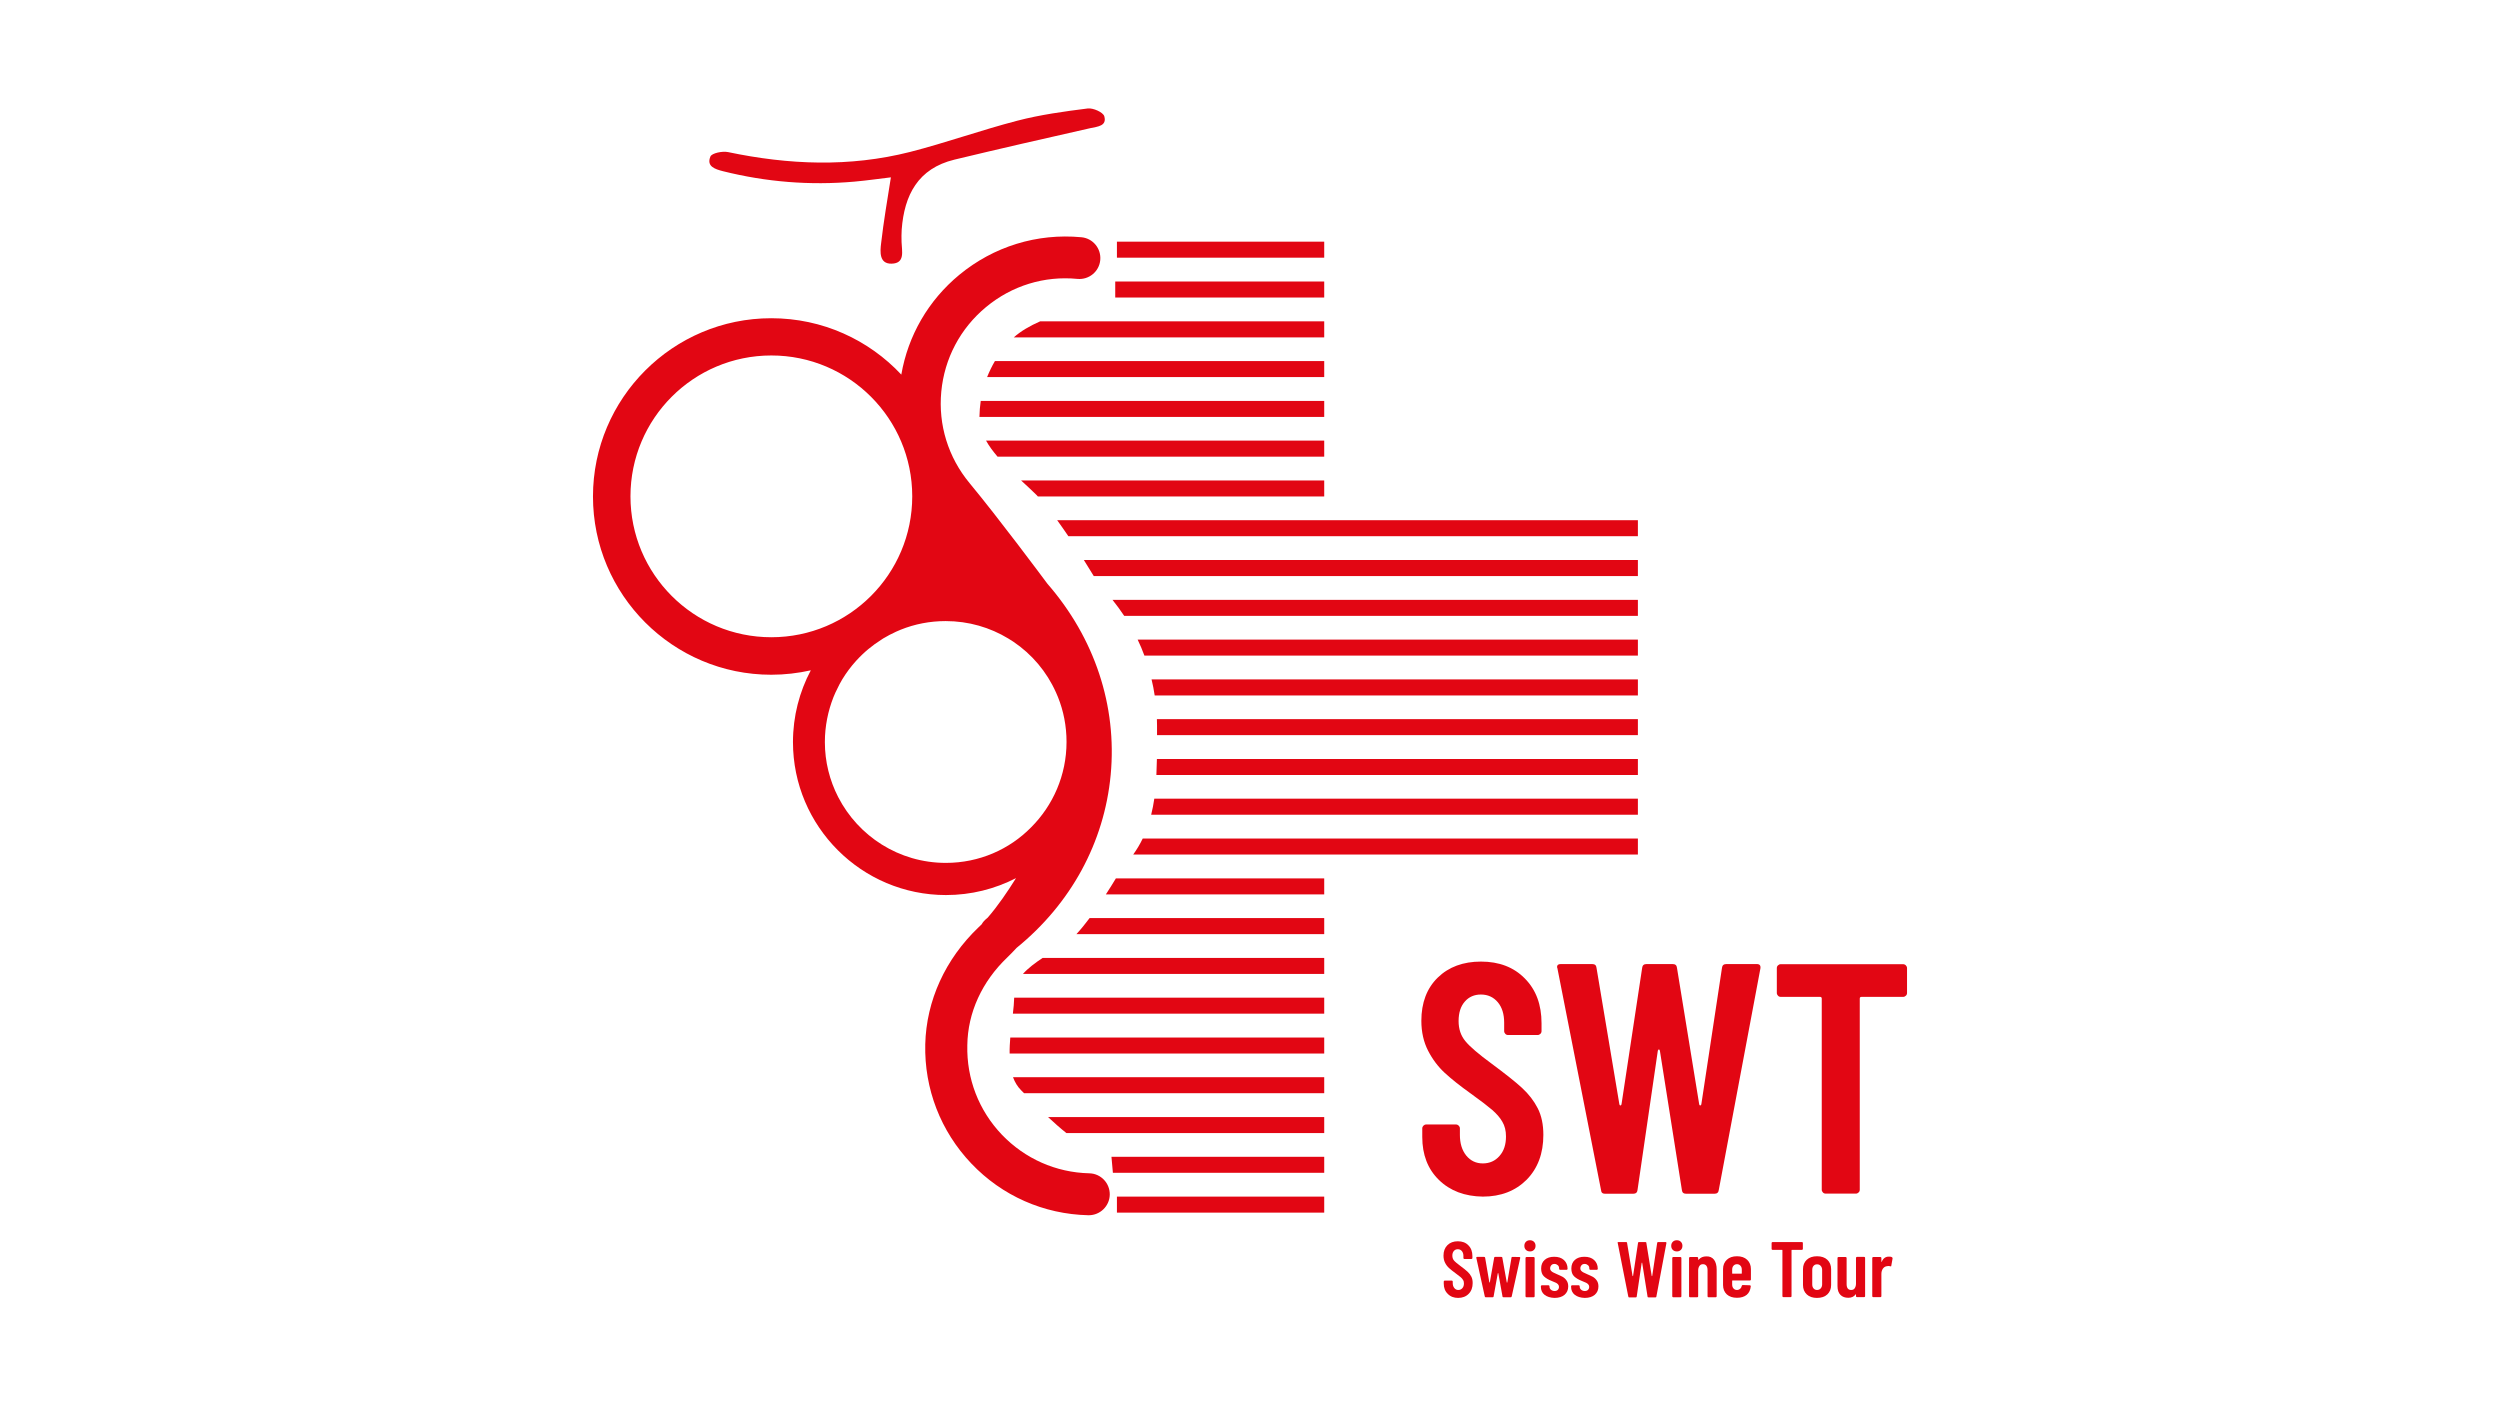 <?xml version="1.0" encoding="UTF-8"?>
<svg xmlns="http://www.w3.org/2000/svg" xmlns:xlink="http://www.w3.org/1999/xlink" version="1.1" id="Layer_1" x="0px" y="0px" viewBox="0 0 1920 1080" style="enable-background:new 0 0 1920 1080;" xml:space="preserve">
<style type="text/css">
	.st0{fill:#E20613;}
</style>
<g>
	<rect x="857.8" y="185.6" class="st0" width="159.2" height="12.3"></rect>
	<rect x="856.5" y="216.2" class="st0" width="160.5" height="12.3"></rect>
	<path class="st0" d="M1017,259.1v-12.3H798.8c-8,3.5-15.1,7.7-20.2,12.3H1017z"></path>
	<path class="st0" d="M1017,289.6v-12.3H764.1c-2.3,3.9-4.3,8.1-6,12.3H1017z"></path>
	<path class="st0" d="M1017,320.2v-12.3H753.2c-0.6,4-0.9,8.2-1,12.3H1017z"></path>
	<path class="st0" d="M1017,350.7v-12.3H757.3c2.3,4.2,5.4,8.3,8.8,12.3H1017z"></path>
	<path class="st0" d="M797.1,381.3H1017V369H784.2c4.2,3.9,8.3,7.6,11.8,11.1C796.3,380.5,796.7,380.9,797.1,381.3z"></path>
	<path class="st0" d="M1257.9,411.8v-12.3H811.9c2.9,4,5.8,8.2,8.6,12.3H1257.9z"></path>
	<path class="st0" d="M1257.9,442.4v-12.3H832.4c3,4.8,5.6,9,7.6,12.3H1257.9z"></path>
	<path class="st0" d="M1257.9,473v-12.3H854.4c3.2,4,6.2,8.1,9,12.3H1257.9z"></path>
	<path class="st0" d="M1257.9,503.5v-12.3H873.7c1.9,4,3.7,8.1,5.2,12.3H1257.9z"></path>
	<path class="st0" d="M1257.9,534.1v-12.3H884.4c1,4.1,1.8,8.2,2.4,12.3H1257.9z"></path>
	<path class="st0" d="M888.6,564.6h369.3v-12.3H888.5c0.1,1.7,0.1,3.4,0.1,5.1C888.6,559.8,888.6,562.2,888.6,564.6z"></path>
	<path class="st0" d="M1257.9,595.2v-12.3H888.5c-0.1,4.2-0.2,8.3-0.4,12.3H1257.9z"></path>
	<path class="st0" d="M1257.9,625.7v-12.3H886.5c-0.6,4.2-1.4,8.3-2.4,12.3H1257.9z"></path>
	<path class="st0" d="M1257.9,656.3V644H877.6c-2,4.2-4.5,8.4-7.3,12.3H1257.9z"></path>
	<path class="st0" d="M1017,686.9v-12.3H857c-2.1,3.5-4.7,7.7-7.7,12.3H1017z"></path>
	<path class="st0" d="M1017,717.4v-12.3H836.8c-3.2,4.3-6.6,8.5-10.1,12.3H1017z"></path>
	<path class="st0" d="M785.6,748H1017v-12.3H800.7C795,739.5,789.6,743.5,785.6,748z"></path>
	<path class="st0" d="M1017,778.5v-12.3H778.9c-0.1,3.9-0.5,8-1,12.3H1017z"></path>
	<path class="st0" d="M775.4,809.1H1017v-12.3H775.9C775.6,800.9,775.3,805.1,775.4,809.1z"></path>
	<path class="st0" d="M786.5,839.6H1017v-12.3h-239c1.4,3.8,3.4,7.2,6.2,10C785,838.1,785.7,838.8,786.5,839.6z"></path>
	<path class="st0" d="M1017,870.2v-12.3H804.9c4.5,4.2,9.3,8.5,14.1,12.3H1017z"></path>
	<polygon class="st0" points="1017,900.7 1017,888.4 853.6,888.4 854.7,900.7  "></polygon>
	<rect x="857.8" y="919" class="st0" width="159.2" height="12.3"></rect>
	<path class="st0" d="M655.8,714.7"></path>
	<path class="st0" d="M684.2,136.2c-7.9,0.9-17.9,2.4-28.1,3.3c-34,3-67.6,0.3-100.8-8c-6.2-1.6-12.9-3.7-9.7-11.3   c1.1-2.6,9.2-4.3,13.5-3.4c46.7,9.8,93.3,11.7,139.8-0.1c27.7-7.1,54.7-16.8,82.4-24c17.7-4.6,35.9-7.1,54.1-9.4   c4.1-0.5,11.8,2.9,12.7,6c2.1,7.4-4.9,7.9-10.6,9.1c-34.9,7.9-69.7,15.8-104.5,24.2c-28,6.8-38.5,27.2-40.5,53.7   c-0.2,3.2-0.2,6.4-0.1,9.6c0.2,7,2.9,16.4-7.7,16.6c-9.6,0.2-8.8-9.3-8-15.7C678.6,170.1,681.5,153.4,684.2,136.2z"></path>
	<g>
		<path class="st0" d="M1111.9,993.7c-2.1-2-3.1-4.7-3.1-7.9v-1.6c0-0.2,0.1-0.4,0.2-0.5s0.3-0.2,0.5-0.2h5.5c0.2,0,0.4,0.1,0.5,0.2    c0.1,0.1,0.2,0.3,0.2,0.5v1.2c0,1.6,0.4,2.8,1.2,3.8c0.8,1,1.8,1.5,3.1,1.5c1.3,0,2.3-0.5,3.1-1.4c0.8-0.9,1.2-2.1,1.2-3.6    c0-1.1-0.2-2-0.7-2.7c-0.4-0.8-1.1-1.5-1.9-2.2c-0.8-0.7-2.1-1.7-3.9-3c-2-1.5-3.6-2.7-4.9-3.9s-2.3-2.5-3.1-4.1    c-0.8-1.6-1.2-3.4-1.2-5.5c0-3.3,1-6,3-8s4.7-3,8-3c3.4,0,6.1,1,8.1,3.1c2.1,2.1,3.1,4.8,3.1,8.3v1.5c0,0.2-0.1,0.4-0.2,0.5    s-0.3,0.2-0.5,0.2h-5.5c-0.2,0-0.4-0.1-0.5-0.2s-0.2-0.3-0.2-0.5v-1.6c0-1.6-0.4-2.8-1.2-3.8c-0.8-0.9-1.8-1.4-3.1-1.4    c-1.2,0-2.2,0.4-3,1.3c-0.8,0.9-1.2,2.1-1.2,3.6c0,1.5,0.4,2.7,1.2,3.7c0.8,1,2.5,2.4,4.9,4.2c2.5,1.8,4.3,3.3,5.6,4.5    c1.3,1.2,2.2,2.4,2.9,3.8c0.7,1.4,1,3,1,4.9c0,3.4-1,6.2-3.1,8.3c-2.1,2.1-4.8,3.1-8.1,3.1    C1116.7,996.8,1113.9,995.8,1111.9,993.7z"></path>
		<path class="st0" d="M1140.3,995.6l-6.5-29.6v-0.2c0-0.4,0.2-0.5,0.7-0.5h5.3c0.5,0,0.7,0.2,0.8,0.7l3.2,18.8    c0,0.1,0.1,0.2,0.2,0.2c0.1,0,0.1-0.1,0.2-0.2l3.3-18.8c0-0.4,0.3-0.7,0.8-0.7h4.7c0.5,0,0.8,0.2,0.8,0.7l3.4,18.9    c0,0.1,0.1,0.2,0.2,0.2c0.1,0,0.1-0.1,0.2-0.2l3.2-18.9c0-0.4,0.3-0.7,0.8-0.7l5.3,0.1c0.5,0,0.7,0.3,0.6,0.8l-6.5,29.4    c-0.1,0.4-0.3,0.7-0.8,0.7h-5.5c-0.5,0-0.8-0.2-0.8-0.7l-3.2-17.7c0-0.1-0.1-0.2-0.2-0.2c-0.1,0-0.1,0.1-0.2,0.2l-3.2,17.7    c0,0.4-0.3,0.7-0.8,0.7h-5.3C1140.6,996.3,1140.4,996.1,1140.3,995.6z"></path>
		<path class="st0" d="M1171.9,959.9c-0.8-0.8-1.2-1.8-1.2-3.1c0-1.3,0.4-2.3,1.2-3.1c0.8-0.8,1.8-1.2,3.1-1.2    c1.2,0,2.3,0.4,3.1,1.2s1.2,1.8,1.2,3.1c0,1.3-0.4,2.3-1.2,3.1c-0.8,0.8-1.8,1.2-3,1.2C1173.8,961.1,1172.7,960.7,1171.9,959.9z     M1171.8,996.1c-0.1-0.1-0.2-0.3-0.2-0.5v-29.5c0-0.2,0.1-0.4,0.2-0.5s0.3-0.2,0.5-0.2h5.6c0.2,0,0.4,0.1,0.5,0.2s0.2,0.3,0.2,0.5    v29.5c0,0.2-0.1,0.4-0.2,0.5c-0.1,0.1-0.3,0.2-0.5,0.2h-5.6C1172.1,996.3,1171.9,996.2,1171.8,996.1z"></path>
		<path class="st0" d="M1186.2,994.4c-1.9-1.5-2.8-3.6-2.8-6.2v-0.4c0-0.2,0.1-0.4,0.2-0.5c0.1-0.1,0.3-0.2,0.5-0.2h5.2    c0.2,0,0.4,0.1,0.5,0.2s0.2,0.3,0.2,0.5v0.3c0,1,0.4,1.8,1.1,2.4c0.7,0.6,1.7,1,2.8,1c1.1,0,1.9-0.3,2.5-0.9    c0.6-0.6,0.9-1.4,0.9-2.3c0-0.8-0.3-1.5-0.8-2c-0.5-0.5-1.1-1-1.7-1.2c-0.6-0.3-1.7-0.7-3.3-1.4c-2.3-0.9-4.2-2-5.7-3.4    s-2.2-3.4-2.2-6.1c0-2.8,0.9-5,2.7-6.6c1.8-1.6,4.2-2.4,7.3-2.4c3.2,0,5.6,0.8,7.5,2.5c1.8,1.7,2.8,3.9,2.8,6.8    c0,0.2-0.1,0.4-0.2,0.5c-0.1,0.1-0.3,0.2-0.5,0.2h-5.1c-0.2,0-0.4-0.1-0.5-0.2c-0.1-0.1-0.2-0.3-0.2-0.5v-0.4c0-1-0.3-1.8-1-2.4    c-0.7-0.6-1.5-1-2.5-1c-1.1,0-1.9,0.3-2.5,1c-0.6,0.7-0.9,1.5-0.9,2.4c0,0.8,0.2,1.4,0.7,1.9c0.5,0.5,1,0.9,1.6,1.2    c0.6,0.3,1.6,0.8,3,1.4c1.7,0.7,3.1,1.4,4.3,2c1.2,0.7,2.2,1.6,3,2.8c0.9,1.2,1.3,2.8,1.3,4.6c0,2.7-1,4.8-2.8,6.4    c-1.9,1.6-4.5,2.4-7.7,2.4C1190.7,996.7,1188.1,995.9,1186.2,994.4z"></path>
		<path class="st0" d="M1209.4,994.4c-1.9-1.5-2.8-3.6-2.8-6.2v-0.4c0-0.2,0.1-0.4,0.2-0.5c0.1-0.1,0.3-0.2,0.5-0.2h5.2    c0.2,0,0.4,0.1,0.5,0.2s0.2,0.3,0.2,0.5v0.3c0,1,0.4,1.8,1.1,2.4c0.7,0.6,1.7,1,2.8,1c1.1,0,1.9-0.3,2.5-0.9    c0.6-0.6,0.9-1.4,0.9-2.3c0-0.8-0.3-1.5-0.8-2c-0.5-0.5-1.1-1-1.7-1.2c-0.6-0.3-1.7-0.7-3.3-1.4c-2.3-0.9-4.2-2-5.7-3.4    c-1.5-1.4-2.2-3.4-2.2-6.1c0-2.8,0.9-5,2.7-6.6c1.8-1.6,4.2-2.4,7.3-2.4c3.2,0,5.6,0.8,7.5,2.5c1.8,1.7,2.8,3.9,2.8,6.8    c0,0.2-0.1,0.4-0.2,0.5c-0.1,0.1-0.3,0.2-0.5,0.2h-5.1c-0.2,0-0.4-0.1-0.5-0.2c-0.1-0.1-0.2-0.3-0.2-0.5v-0.4c0-1-0.3-1.8-1-2.4    c-0.7-0.6-1.5-1-2.5-1c-1.1,0-1.9,0.3-2.5,1c-0.6,0.7-0.9,1.5-0.9,2.4c0,0.8,0.2,1.4,0.7,1.9s1,0.9,1.6,1.2c0.6,0.3,1.6,0.8,3,1.4    c1.7,0.7,3.1,1.4,4.3,2c1.2,0.7,2.2,1.6,3,2.8c0.9,1.2,1.3,2.8,1.3,4.6c0,2.7-1,4.8-2.8,6.4c-1.9,1.6-4.5,2.4-7.7,2.4    C1213.9,996.7,1211.3,995.9,1209.4,994.4z"></path>
		<path class="st0" d="M1250.5,995.6l-8.1-41l-0.1-0.2c0-0.4,0.2-0.5,0.7-0.5h5.8c0.5,0,0.8,0.2,0.8,0.7l4.2,25.3    c0,0.1,0.1,0.2,0.2,0.2c0.1,0,0.1-0.1,0.2-0.2l3.8-25.3c0-0.4,0.3-0.7,0.8-0.7h4.8c0.5,0,0.8,0.2,0.8,0.7l4.1,25.3    c0,0.1,0.1,0.2,0.2,0.2c0.1,0,0.1-0.1,0.2-0.2l3.8-25.3c0-0.4,0.3-0.7,0.8-0.7h5.6c0.5,0,0.8,0.3,0.7,0.8l-7.7,41    c0,0.4-0.3,0.7-0.8,0.7h-5.2c-0.5,0-0.8-0.2-0.8-0.7l-4.1-25.8c0-0.2-0.1-0.2-0.2-0.2c-0.1,0-0.1,0.1-0.2,0.2l-3.8,25.8    c0,0.4-0.3,0.7-0.8,0.7h-5.2C1250.8,996.3,1250.6,996.1,1250.5,995.6z"></path>
		<path class="st0" d="M1284.7,959.9c-0.8-0.8-1.2-1.8-1.2-3.1c0-1.3,0.4-2.3,1.2-3.1c0.8-0.8,1.8-1.2,3.1-1.2    c1.3,0,2.3,0.4,3.1,1.2c0.8,0.8,1.2,1.8,1.2,3.1c0,1.3-0.4,2.3-1.2,3.1c-0.8,0.8-1.8,1.2-3,1.2    C1286.5,961.1,1285.5,960.7,1284.7,959.9z M1284.5,996.1c-0.1-0.1-0.2-0.3-0.2-0.5v-29.5c0-0.2,0.1-0.4,0.2-0.5s0.3-0.2,0.5-0.2    h5.6c0.2,0,0.4,0.1,0.5,0.2s0.2,0.3,0.2,0.5v29.5c0,0.2-0.1,0.4-0.2,0.5c-0.1,0.1-0.3,0.2-0.5,0.2h-5.6    C1284.9,996.3,1284.7,996.2,1284.5,996.1z"></path>
		<path class="st0" d="M1316.4,967.5c1.3,1.8,2,4.3,2,7.5v20.6c0,0.2-0.1,0.4-0.2,0.5c-0.1,0.1-0.3,0.2-0.5,0.2h-5.6    c-0.2,0-0.4-0.1-0.5-0.2c-0.1-0.1-0.2-0.3-0.2-0.5v-20.1c0-1.5-0.3-2.6-0.9-3.4c-0.6-0.8-1.5-1.2-2.6-1.2c-1.2,0-2.1,0.4-2.7,1.3    s-1,2-1,3.5v19.9c0,0.2-0.1,0.4-0.2,0.5c-0.1,0.1-0.3,0.2-0.5,0.2h-5.6c-0.2,0-0.4-0.1-0.5-0.2c-0.1-0.1-0.2-0.3-0.2-0.5v-29.5    c0-0.2,0.1-0.4,0.2-0.5s0.3-0.2,0.5-0.2h5.6c0.2,0,0.4,0.1,0.5,0.2s0.2,0.3,0.2,0.5v1.2c0,0.1,0,0.2,0.2,0.2c0.1,0,0.2,0,0.3-0.2    c1.4-1.6,3.3-2.4,5.8-2.4C1313,964.8,1315,965.7,1316.4,967.5z"></path>
		<path class="st0" d="M1344.5,983.2c-0.1,0.1-0.3,0.2-0.5,0.2h-13.4c-0.2,0-0.3,0.1-0.3,0.3v2.7c0,1.3,0.3,2.3,1,3.1    c0.7,0.8,1.6,1.2,2.7,1.2c0.9,0,1.7-0.3,2.4-0.9c0.7-0.6,1.1-1.3,1.3-2.3c0.1-0.4,0.4-0.6,0.8-0.6l5.4,0.2c0.2,0,0.4,0.1,0.5,0.2    s0.2,0.3,0.2,0.6c-0.3,2.8-1.3,5-3.1,6.5s-4.3,2.3-7.5,2.3c-3.3,0-5.9-0.9-7.8-2.6c-1.9-1.8-2.9-4.2-2.9-7.2v-12.3    c0-2.9,1-5.3,2.9-7.1c1.9-1.8,4.5-2.7,7.8-2.7s5.9,0.9,7.8,2.7c1.9,1.8,2.9,4.2,2.9,7.1v8C1344.7,982.9,1344.6,983,1344.5,983.2z     M1331.3,972.1c-0.7,0.8-1,1.8-1,3.1v2.7c0,0.2,0.1,0.3,0.3,0.3h6.8c0.2,0,0.3-0.1,0.3-0.3v-2.7c0-1.3-0.3-2.3-1-3.1    c-0.7-0.8-1.6-1.2-2.7-1.2C1332.9,970.9,1332,971.3,1331.3,972.1z"></path>
		<path class="st0" d="M1384.4,954.1c0.1,0.1,0.2,0.3,0.2,0.5v4.6c0,0.2-0.1,0.4-0.2,0.5c-0.1,0.1-0.3,0.2-0.5,0.2h-7.7    c-0.2,0-0.3,0.1-0.3,0.3v35.3c0,0.2-0.1,0.4-0.2,0.5c-0.1,0.1-0.3,0.2-0.5,0.2h-5.6c-0.2,0-0.4-0.1-0.5-0.2    c-0.1-0.1-0.2-0.3-0.2-0.5v-35.3c0-0.2-0.1-0.3-0.3-0.3h-7.3c-0.2,0-0.4-0.1-0.5-0.2c-0.1-0.1-0.2-0.3-0.2-0.5v-4.6    c0-0.2,0.1-0.4,0.2-0.5c0.1-0.1,0.3-0.2,0.5-0.2h22.6C1384.1,953.9,1384.3,953.9,1384.4,954.1z"></path>
		<path class="st0" d="M1387.6,994.1c-1.9-1.8-2.9-4.2-2.9-7.2v-12.2c0-3,1-5.4,2.9-7.2c1.9-1.8,4.6-2.7,7.9-2.7    c3.3,0,6,0.9,7.9,2.7c1.9,1.8,2.9,4.2,2.9,7.2v12.2c0,3-1,5.4-2.9,7.2c-1.9,1.8-4.6,2.7-8,2.7    C1392.2,996.8,1389.5,995.9,1387.6,994.1z M1398.3,989.5c0.7-0.8,1.1-1.8,1.1-3.1v-11.1c0-1.3-0.4-2.3-1.1-3.1    c-0.7-0.8-1.6-1.2-2.8-1.2s-2,0.4-2.7,1.2c-0.7,0.8-1,1.8-1,3.1v11.1c0,1.3,0.3,2.3,1,3.1s1.6,1.2,2.7,1.2    S1397.6,990.3,1398.3,989.5z"></path>
		<path class="st0" d="M1425.6,965.5c0.1-0.1,0.3-0.2,0.5-0.2h5.6c0.2,0,0.4,0.1,0.5,0.2s0.2,0.3,0.2,0.5v29.5    c0,0.2-0.1,0.4-0.2,0.5c-0.1,0.1-0.3,0.2-0.5,0.2h-5.6c-0.2,0-0.4-0.1-0.5-0.2c-0.1-0.1-0.2-0.3-0.2-0.5v-1.3c0-0.1,0-0.2-0.1-0.2    s-0.2,0-0.2,0.1c-1.2,1.7-3.1,2.6-5.6,2.6c-2.5,0-4.5-0.7-6-2.2c-1.5-1.5-2.3-3.7-2.3-6.8v-21.6c0-0.2,0.1-0.4,0.2-0.5    s0.3-0.2,0.5-0.2h5.6c0.2,0,0.4,0.1,0.5,0.2s0.2,0.3,0.2,0.5v20.1c0,3,1.2,4.5,3.5,4.5c1.2,0,2.1-0.4,2.7-1.3c0.6-0.9,1-2.1,1-3.5    v-19.8C1425.4,965.9,1425.5,965.7,1425.6,965.5z"></path>
		<path class="st0" d="M1453.1,965.6c0.3,0.2,0.4,0.5,0.4,0.9l-1,5.6c0,0.5-0.3,0.6-0.8,0.4c-0.6-0.2-1.1-0.2-1.6-0.2    s-0.9,0.1-1.3,0.2c-1.1,0.2-2,0.8-2.8,1.9c-0.7,1.1-1.1,2.4-1.1,4v17.1c0,0.2-0.1,0.4-0.2,0.5c-0.1,0.1-0.3,0.2-0.5,0.2h-5.6    c-0.2,0-0.4-0.1-0.5-0.2c-0.1-0.1-0.2-0.3-0.2-0.5v-29.4c0-0.2,0.1-0.4,0.2-0.5s0.3-0.2,0.5-0.2h5.6c0.2,0,0.4,0.1,0.5,0.2    s0.2,0.3,0.2,0.5v2.8c0,0.2,0,0.3,0.1,0.3c0.1,0,0.1,0,0.2-0.2c1.1-2.6,2.9-3.9,5.3-3.9C1451.7,965,1452.5,965.2,1453.1,965.6z"></path>
	</g>
	<g>
		<path class="st0" d="M1105.1,906.2c-8.6-8.4-12.8-19.4-12.8-33v-6.6c0-0.8,0.3-1.5,0.9-2.1c0.6-0.6,1.3-0.9,2.1-0.9h22.9    c0.8,0,1.5,0.3,2.1,0.9c0.6,0.6,0.9,1.3,0.9,2.1v5c0,6.5,1.6,11.8,4.9,15.9c3.3,4,7.5,6,12.7,6c5.2,0,9.5-1.9,12.8-5.7    c3.4-3.8,5-8.8,5-15c0-4.4-0.9-8.1-2.8-11.3c-1.8-3.2-4.5-6.2-7.8-9.1c-3.4-2.9-8.7-7-16.1-12.3c-8.4-6-15.2-11.4-20.3-16.1    c-5.1-4.7-9.4-10.4-12.8-17c-3.4-6.6-5.2-14.3-5.2-23c0-13.9,4.2-25,12.6-33.2c8.4-8.2,19.5-12.3,33.2-12.3    c13.9,0,25.2,4.3,33.7,13c8.6,8.7,12.8,20.1,12.8,34.4v6c0,0.8-0.3,1.6-0.9,2.1c-0.6,0.6-1.3,0.9-2.1,0.9h-22.7    c-0.8,0-1.6-0.3-2.1-0.9c-0.6-0.6-0.9-1.3-0.9-2.1v-6.5c0-6.5-1.6-11.8-4.9-15.7c-3.3-3.9-7.6-5.9-13-5.9c-5,0-9.2,1.8-12.3,5.4    c-3.2,3.6-4.8,8.6-4.8,15c0,6,1.7,11.2,5.2,15.4c3.4,4.2,10.2,10,20.3,17.4c10.2,7.6,18,13.7,23.2,18.5c5.2,4.8,9.2,10,12.1,15.7    c2.9,5.7,4.3,12.5,4.3,20.4c0,14.3-4.3,25.7-12.8,34.4c-8.6,8.6-19.8,13-33.7,13C1125,918.8,1113.7,914.6,1105.1,906.2z"></path>
		<path class="st0" d="M1229.6,914l-33.5-170.3l-0.3-1c0-1.5,0.9-2.3,2.8-2.3h24.2c2,0,3.1,0.9,3.3,2.8l17.6,105    c0.2,0.5,0.4,0.8,0.8,0.8c0.3,0,0.6-0.3,0.8-0.8l15.9-105c0.2-1.8,1.3-2.8,3.3-2.8h20.1c2,0,3.1,0.9,3.3,2.8l17.1,105    c0.2,0.5,0.4,0.8,0.8,0.8c0.3,0,0.6-0.3,0.8-0.8l15.9-105c0.2-1.8,1.3-2.8,3.3-2.8h23.4c2.2,0,3.1,1.1,2.8,3.3l-32,170.3    c-0.2,1.8-1.3,2.8-3.3,2.8H1295c-2,0-3.1-0.9-3.3-2.8l-16.9-107c-0.2-0.7-0.4-1-0.8-1c-0.3,0-0.6,0.3-0.8,1l-15.6,107    c-0.2,1.8-1.3,2.8-3.3,2.8h-21.7C1230.8,916.8,1229.7,915.9,1229.6,914z"></path>
		<path class="st0" d="M1463.7,741.4c0.6,0.6,0.9,1.3,0.9,2.1v19.1c0,0.8-0.3,1.6-0.9,2.1c-0.6,0.6-1.3,0.9-2.1,0.9h-32    c-0.8,0-1.3,0.4-1.3,1.3v146.8c0,0.8-0.3,1.6-0.9,2.1c-0.6,0.6-1.3,0.9-2.1,0.9h-23.2c-0.8,0-1.6-0.3-2.1-0.9    c-0.6-0.6-0.9-1.3-0.9-2.1V766.9c0-0.8-0.4-1.3-1.3-1.3h-30.2c-0.8,0-1.6-0.3-2.1-0.9c-0.6-0.6-0.9-1.3-0.9-2.1v-19.1    c0-0.8,0.3-1.6,0.9-2.1c0.6-0.6,1.3-0.9,2.1-0.9h93.9C1462.4,740.5,1463.1,740.8,1463.7,741.4z"></path>
	</g>
	<path class="st0" d="M773.6,735.3c2.4-2.3,4.7-4.7,7.1-7.3c41.8-34,67.4-81,72.3-132.9c5-53-12.3-105.1-48.6-146.8   c-3.8-5.1-37.1-49.9-59.8-77.3c-16.4-19.8-24.1-44.7-21.7-70.2c2.4-25.5,14.6-48.6,34.4-65c19.8-16.4,44.7-24.1,70.2-21.6   c8.9,0.8,16.7-5.7,17.5-14.5c0.8-8.9-5.7-16.7-14.5-17.5c-34.1-3.2-67.4,7.1-93.8,28.9c-23.8,19.7-39.3,46.6-44.5,76.6   c-25-26.7-60.5-43.3-99.9-43.3c-75.5,0-136.9,61.4-136.9,136.9c0,75.5,61.4,136.9,136.9,136.9c10.4,0,20.6-1.2,30.4-3.4   C614,531.2,609,550,609,569.9c0,64.8,52.7,117.5,117.5,117.5c19.4,0,37.6-4.7,53.8-13c-6.5,10.4-13.9,21.3-21.7,30.3   c-0.3,0.2-0.6,0.5-0.8,0.7c-1.6,1.3-3,2.8-3.9,4.5c-0.8,0.8-1.5,1.5-2.3,2.2c-25.6,24.4-40.2,56.4-41,89.9   c-0.8,34.2,11.8,66.8,35.4,91.6c23.6,24.8,55.5,38.9,89.8,39.7c0.1,0,0.3,0,0.4,0c8.7,0,15.9-7,16.1-15.7   c0.2-8.9-6.8-16.3-15.7-16.5c-25.6-0.6-49.5-11.2-67.2-29.7c-17.7-18.6-27.1-42.9-26.5-68.6C743.2,777.7,754.2,753.8,773.6,735.3z    M592.4,489.4c-59.8,0-108.2-48.5-108.2-108.2S532.6,273,592.4,273c59.8,0,108.2,48.5,108.2,108.2S652.2,489.4,592.4,489.4z    M726.4,662.7c-36.1,0-67.3-20.6-82.7-50.6c-6.5-12.7-10.2-27-10.2-42.2c0-12.2,2.4-23.8,6.6-34.5c0.5-1.2,1-2.4,1.5-3.5   c1-2.1,2-4.2,3.1-6.3c0.7-1.3,1.5-2.6,2.2-3.9c1.6-2.6,3.2-5,5-7.4c1.8-2.4,3.7-4.7,5.7-6.9c1.5-1.6,3-3.2,4.6-4.7   c3-2.9,6.2-5.5,9.6-8c2.1-1.5,4.2-2.9,6.4-4.3c3.3-2,6.6-3.7,10.1-5.3c1.2-0.5,2.3-1,3.5-1.5c10.7-4.3,22.3-6.6,34.5-6.6   c17.6,0,34.1,4.9,48.1,13.4c1.3,0.8,2.5,1.6,3.8,2.4c14.3,9.6,25.7,23.1,32.8,39c0.5,1.2,1,2.3,1.5,3.5c4.3,10.7,6.6,22.3,6.6,34.5   c0,25.6-10.4,48.8-27.2,65.6C775.3,652.3,752.1,662.7,726.4,662.7z"></path>
</g>
</svg>
